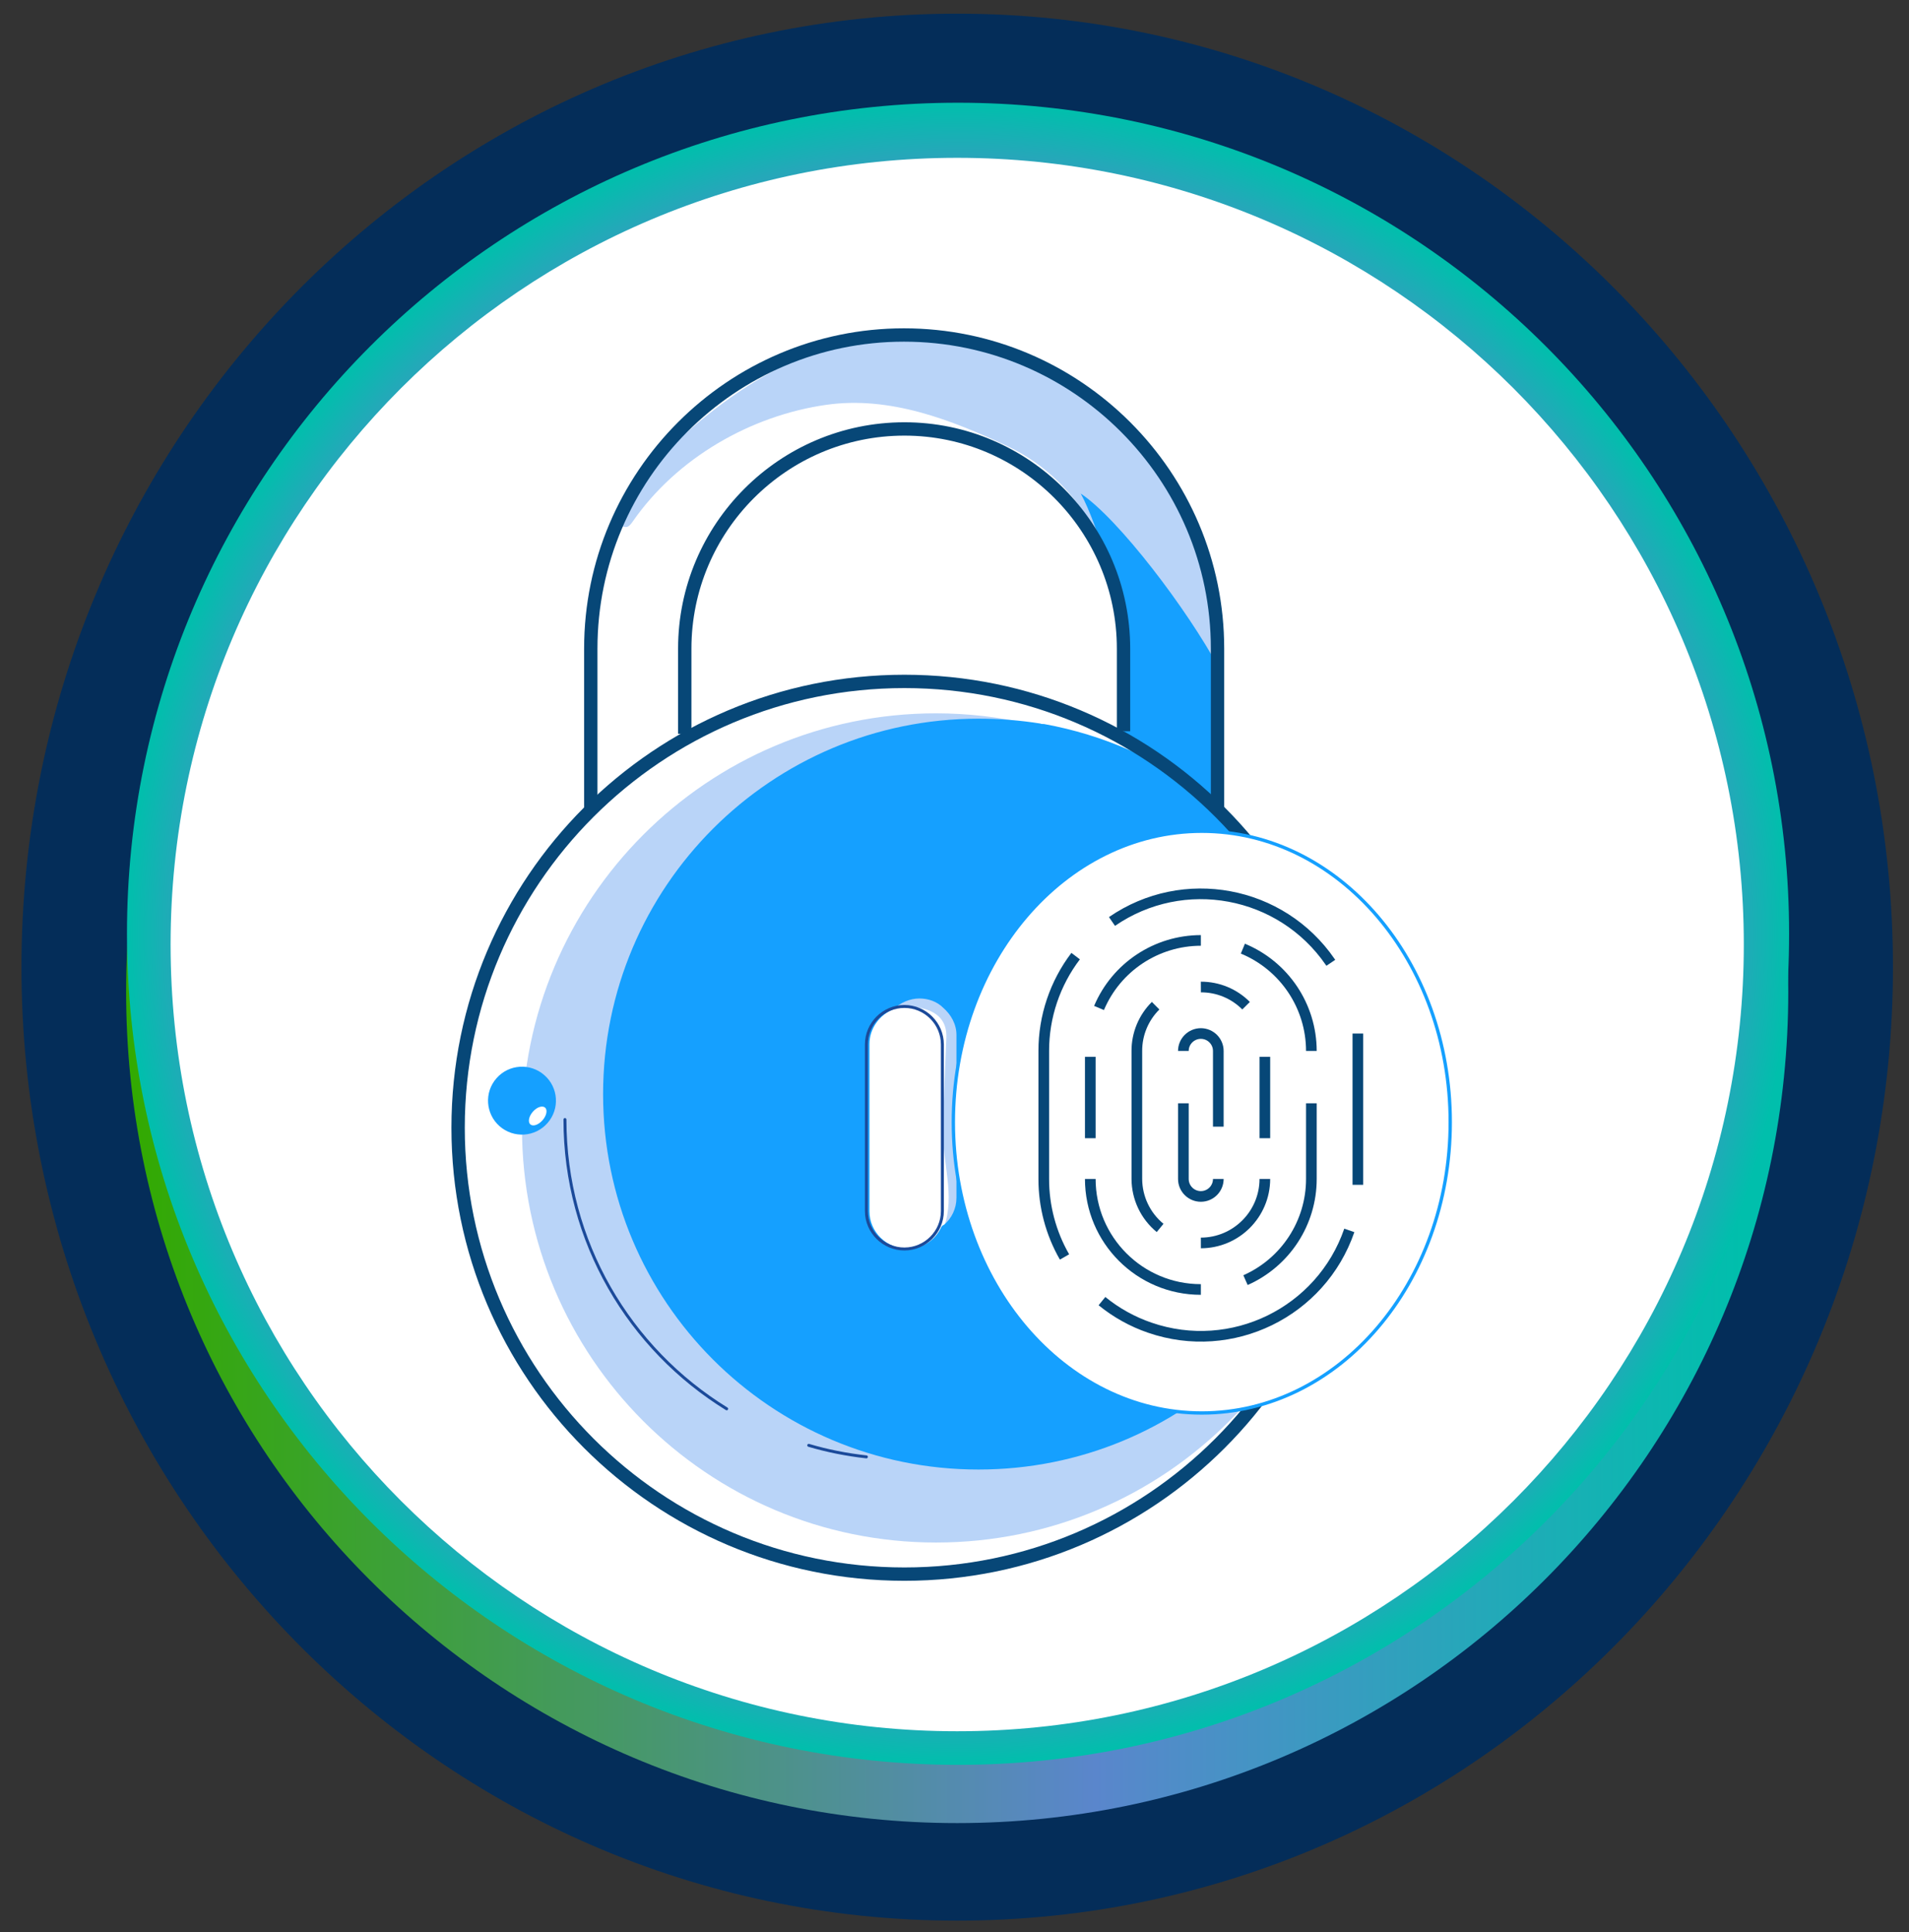 <?xml version="1.0" encoding="utf-8"?>
<!-- Generator: Adobe Illustrator 16.0.0, SVG Export Plug-In . SVG Version: 6.00 Build 0)  -->
<!DOCTYPE svg PUBLIC "-//W3C//DTD SVG 1.1//EN" "http://www.w3.org/Graphics/SVG/1.1/DTD/svg11.dtd">
<svg version="1.1" id="Capa_1" xmlns="http://www.w3.org/2000/svg" xmlns:xlink="http://www.w3.org/1999/xlink" x="0px" y="0px"
	 width="247.667px" height="250.667px" viewBox="0 0 247.667 250.667" enable-background="new 0 0 247.667 250.667"
	 xml:space="preserve">
<rect x="0" y="0" width="247.667" height="250.667" fill="#333333" stroke="none"/>
<g>
	<g>
		<g>
			<path fill="#042D59" d="M245.586,125.468c0,68.325-54.342,123.696-121.408,123.696c-67.046,0-121.394-55.371-121.394-123.696
				c0-68.3,54.348-123.694,121.394-123.694C191.244,1.774,245.586,57.168,245.586,125.468"/>
			<linearGradient id="SVGID_1_" gradientUnits="userSpaceOnUse" x1="16.362" y1="128.68" x2="232.003" y2="128.68">
				<stop  offset="0" style="stop-color:#32AA00"/>
				<stop  offset="0.583" style="stop-color:#5A86CC"/>
				<stop  offset="0.973" style="stop-color:#00BFAC"/>
				<stop  offset="1" style="stop-color:#00BFAC"/>
			</linearGradient>
			<path fill="url(#SVGID_1_)" d="M232.003,128.685c0,59.556-48.271,107.825-107.825,107.825
				c-59.547,0-107.815-48.27-107.815-107.825c0-59.546,48.268-107.836,107.815-107.836
				C183.732,20.849,232.003,69.139,232.003,128.685"/>
			<radialGradient id="SVGID_2_" cx="124.293" cy="121.141" r="107.817" gradientUnits="userSpaceOnUse">
				<stop  offset="0.705" style="stop-color:#32AA00"/>
				<stop  offset="0.853" style="stop-color:#5A86CC"/>
				<stop  offset="1" style="stop-color:#00BFAC"/>
				<stop  offset="1" style="stop-color:#00BFAC"/>
			</radialGradient>
			<path fill="url(#SVGID_2_)" d="M232.112,121.141c0,59.547-48.272,107.813-107.824,107.813
				c-59.547,0-107.815-48.267-107.815-107.813c0-59.558,48.268-107.814,107.815-107.814
				C183.84,13.327,232.112,61.583,232.112,121.141"/>
			<path fill="#FFFFFF" d="M226.236,122.528c0,56.388-45.694,102.068-102.059,102.068c-56.353,0-102.045-45.681-102.045-102.068
				c0-56.363,45.692-102.054,102.045-102.054C180.542,20.474,226.236,66.165,226.236,122.528"/>
		</g>
	</g>
	<g>
		<g>
			<path fill="#FFFFFF" d="M117.295,43.49c-22.368,0-40.621,18.249-40.621,40.693v20.902h12.191V84.183
				c0-15.682,12.747-28.5,28.495-28.5c15.682,0,28.429,12.818,28.429,28.5v20.825h12.196V84.183
				C157.985,61.738,139.728,43.49,117.295,43.49z"/>
			<path fill="#B9D4F8" d="M157.953,84.172v20.835h-12.191V84.172c0-11.288-5.406-21.739-15.021-26.266
				c-7.318-3.448-15.301-6.564-23.556-5.386c-9.823,1.399-19.388,6.916-25.077,15.111c-0.529,0.747-0.749,0.879-1.398,0.626
				c-0.122-0.045-0.628-1.442-1.091-0.528c3.084-6.057,8.69-11.365,14.075-15.362c5.716-4.251,12.39-7.589,19.492-8.59
				c1.35-0.188,2.71-0.288,4.074-0.288C139.694,43.49,157.953,61.738,157.953,84.172z"/>
			<path fill="#659BDB" d="M129.523,58.533c-0.908-0.483-1.878-0.902-2.856-1.255c0.418,0.143,0.836,0.288,1.188,0.418
				C128.417,57.972,128.968,58.258,129.523,58.533z"/>
			<path fill="#15A0FF" d="M158.174,87.013l-0.221,17.995h-12.191V84.172c0-4.947-3.315-16.09-5.551-20.143
				c4.902,3.272,13.832,15.021,17.963,22.698C159.01,84.889,158.174,86.727,158.174,87.013z"/>
			<path fill="#FFFFFF" d="M175.584,144.236c0-0.21,0-0.42-0.072-0.63c-0.488-12.686-5.159-24.248-12.608-33.577
				c-1.888-2.379-3.981-4.603-6.272-6.618c-0.072-0.143-0.143-0.208-0.28-0.286c-10.248-9.119-23.76-14.703-38.605-14.703
				c-31.98,0-57.899,25.923-57.899,57.905c0,31.981,25.919,57.905,57.899,57.905c31.987,0,57.904-25.924,57.904-57.905
				C175.649,145.624,175.649,144.928,175.584,144.236z M117.745,130.58c2.649,0,4.878,2.234,4.878,4.878v21.674
				c0,0.759-0.138,1.453-0.483,2.014c-0.771,1.742-2.445,2.854-4.395,2.854c-2.709,0-4.944-2.159-4.944-4.868v-21.674
				c0-2.027,1.321-3.831,3.14-4.537C116.491,130.721,117.122,130.58,117.745,130.58z"/>
			<path fill="#B9D4F8" d="M175.164,144.377c0-0.076,0-0.076,0-0.142c-0.416-11.917-4.744-22.785-11.777-31.629
				c-7.384-9.129-17.625-15.825-29.474-18.679c-0.205,0-0.348,0-0.485-0.065c-3.833-0.836-7.875-1.322-11.986-1.322
				c-29.687,0-53.721,24.108-53.721,53.787s24.035,53.786,53.721,53.786c29.749,0,53.792-24.107,53.792-53.786
				C175.233,145.699,175.233,145.005,175.164,144.377z M121.347,160.82c-2.907,2.722-8.965,0.804-8.965-3.688v-21.674
				c0-2.644,2.231-4.878,4.956-4.878c2.797,0,5.54,0.826,5.44,3.997c-0.148,4.052-0.363,8.105-0.44,12.169
				c-0.065,3.966,1.585,8.469,0.154,12.324C122.228,159.786,121.832,160.368,121.347,160.82z"/>
			<path fill="#15A0FF" d="M163.244,109.545c-2.021-2.236-4.179-4.329-6.613-6.134c-0.072-0.143-0.143-0.208-0.28-0.286
				c-5.997-4.604-13.165-7.797-20.897-9.197c-0.208,0-0.351,0-0.495-0.065c-2.643-0.42-5.297-0.628-8.018-0.628
				c-26.893,0-48.697,21.806-48.697,48.709c0,26.894,21.804,48.699,48.697,48.699c26.415,0,47.808-20.902,48.571-47.037
				c0.072-0.208,0.072-0.416,0.072-0.626c0-0.065,0-0.065,0-0.133c0.065-0.286,0.065-0.628,0.065-0.903
				C175.649,129.534,171.047,118.178,163.244,109.545z M124.088,155.379c0,1.399-0.626,2.72-1.673,3.558c0,0,0,0-0.067,0
				l-0.208,0.208c-0.771,1.742-2.445,2.854-4.395,2.854c-2.709,0-4.944-2.159-4.944-4.868v-21.674c0-2.027,1.321-3.831,3.14-4.537
				c0.836-0.826,2.091-1.387,3.335-1.387c1.189,0,2.304,0.418,3.072,1.188c1.047,0.905,1.74,2.158,1.74,3.547V155.379
				L124.088,155.379z"/>
			<path fill="none" stroke="#074777" stroke-width="1.731" stroke-miterlimit="10" d="M88.838,95.195V84.148
				c0-15.68,12.752-28.5,28.5-28.5c15.682,0,28.424,12.82,28.424,28.5v10.716 M76.646,105.051V84.148
				c0-22.431,18.258-40.689,40.626-40.689c22.433,0,40.686,18.258,40.686,40.689v20.837"/>
			
				<path fill="none" stroke="#074777" stroke-width="1.731" stroke-linecap="round" stroke-linejoin="round" stroke-miterlimit="10" d="
				M117.332,88.4c31.976,0,57.901,25.925,57.901,57.895c0,31.98-25.926,57.916-57.901,57.916c-31.975,0-57.899-25.936-57.899-57.916
				C59.433,114.325,85.357,88.4,117.332,88.4z"/>
			
				<path fill="none" stroke="#1B4A9A" stroke-width="0.383" stroke-linecap="round" stroke-linejoin="round" stroke-miterlimit="10" d="
				M94.277,182.767c-12.587-7.752-20.983-21.649-20.983-37.529"/>
			
				<path fill="none" stroke="#1B4A9A" stroke-width="0.383" stroke-linecap="round" stroke-linejoin="round" stroke-miterlimit="10" d="
				M112.404,189.001c-2.571-0.286-5.072-0.781-7.483-1.497"/>
			
				<path fill="none" stroke="#1B4A9A" stroke-width="0.383" stroke-linecap="round" stroke-linejoin="round" stroke-miterlimit="10" d="
				M117.332,162.032L117.332,162.032c-2.714,0-4.928-2.214-4.928-4.923v-21.606c0-2.721,2.214-4.935,4.928-4.935l0,0
				c2.71,0,4.929,2.214,4.929,4.935v21.606C122.261,159.818,120.042,162.032,117.332,162.032z"/>
		</g>
		<g>
			<path fill="#FFFFFF" stroke="#15A0FF" stroke-width="0.434" stroke-miterlimit="10" d="M188.149,145.579
				c0,20.837-14.428,37.729-32.234,37.729c-17.796,0-32.233-16.893-32.233-37.729c0-20.848,14.438-37.741,32.233-37.741
				C173.722,107.837,188.149,124.731,188.149,145.579z"/>
			<g>
				<g>
					<path fill="none" stroke="#074777" stroke-width="1.383" stroke-miterlimit="10" d="M138.107,163.066
						c-1.772-3.082-2.697-6.575-2.692-10.12v-16.606c-0.005-4.438,1.448-8.767,4.135-12.302"/>
					<path fill="none" stroke="#074777" stroke-width="1.383" stroke-miterlimit="10" d="M175.055,159.621
						c-3.66,10.627-15.251,16.286-25.885,12.62c-2.252-0.771-4.354-1.938-6.205-3.446"/>
					
						<line fill="none" stroke="#074777" stroke-width="1.383" stroke-miterlimit="10" x1="176.166" y1="134.081" x2="176.166" y2="153.707"/>
					<path fill="none" stroke="#074777" stroke-width="1.383" stroke-miterlimit="10" d="M144.265,119.543
						c9.262-6.375,21.941-4.019,28.314,5.253c0.021,0.045,0.055,0.079,0.076,0.11"/>
					<path fill="none" stroke="#074777" stroke-width="1.383" stroke-miterlimit="10" d="M170.133,143.134v9.812
						c0,5.684-3.354,10.826-8.546,13.127"/>
					<path fill="none" stroke="#074777" stroke-width="1.383" stroke-miterlimit="10" d="M161.246,123.069
						c5.373,2.224,8.881,7.456,8.887,13.271"/>
					<path fill="none" stroke="#074777" stroke-width="1.383" stroke-miterlimit="10" d="M142.584,130.766
						c2.241-5.309,7.439-8.754,13.211-8.765"/>
					
						<line fill="none" stroke="#074777" stroke-width="1.383" stroke-miterlimit="10" x1="141.45" y1="147.66" x2="141.45" y2="137.1"/>
					<path fill="none" stroke="#074777" stroke-width="1.383" stroke-miterlimit="10" d="M155.795,167.285
						c-7.925,0-14.34-6.422-14.345-14.339"/>
					<path fill="none" stroke="#074777" stroke-width="1.383" stroke-miterlimit="10" d="M150.509,159.3
						c-1.905-1.563-3.007-3.887-3.018-6.354v-16.606c-0.007-2.203,0.869-4.317,2.435-5.869"/>
					<path fill="none" stroke="#074777" stroke-width="1.383" stroke-miterlimit="10" d="M164.098,152.946
						c-0.01,4.582-3.723,8.293-8.303,8.303"/>
					
						<line fill="none" stroke="#074777" stroke-width="1.383" stroke-miterlimit="10" x1="164.098" y1="137.1" x2="164.098" y2="147.66"/>
					<path fill="none" stroke="#074777" stroke-width="1.383" stroke-miterlimit="10" d="M155.795,128.046
						c2.201-0.011,4.312,0.858,5.869,2.424"/>
					<path fill="none" stroke="#074777" stroke-width="1.383" stroke-miterlimit="10" d="M158.059,152.946
						c0,1.256-1.015,2.269-2.264,2.269c-1.25,0-2.269-1.013-2.269-2.269v-9.812"/>
					<path fill="none" stroke="#074777" stroke-width="1.383" stroke-miterlimit="10" d="M153.526,136.339
						c0-1.245,1.019-2.259,2.269-2.259c1.249,0,2.264,1.014,2.264,2.259v9.823"/>
				</g>
			</g>
		</g>
		<g>
			<path fill="#15A0FF" d="M64.41,139.885c1.597-1.828,4.384-2.016,6.212-0.406c1.833,1.596,2.016,4.382,0.413,6.21
				c-1.603,1.838-4.389,2.014-6.217,0.418C62.99,144.5,62.803,141.712,64.41,139.885"/>
			<path fill="#FFFFFF" d="M69.13,144.224c0.528-0.605,1.234-0.838,1.58-0.539c0.353,0.296,0.205,1.047-0.318,1.639
				c-0.529,0.606-1.234,0.851-1.587,0.541C68.458,145.556,68.606,144.83,69.13,144.224"/>
		</g>
	</g>
</g>
</svg>
